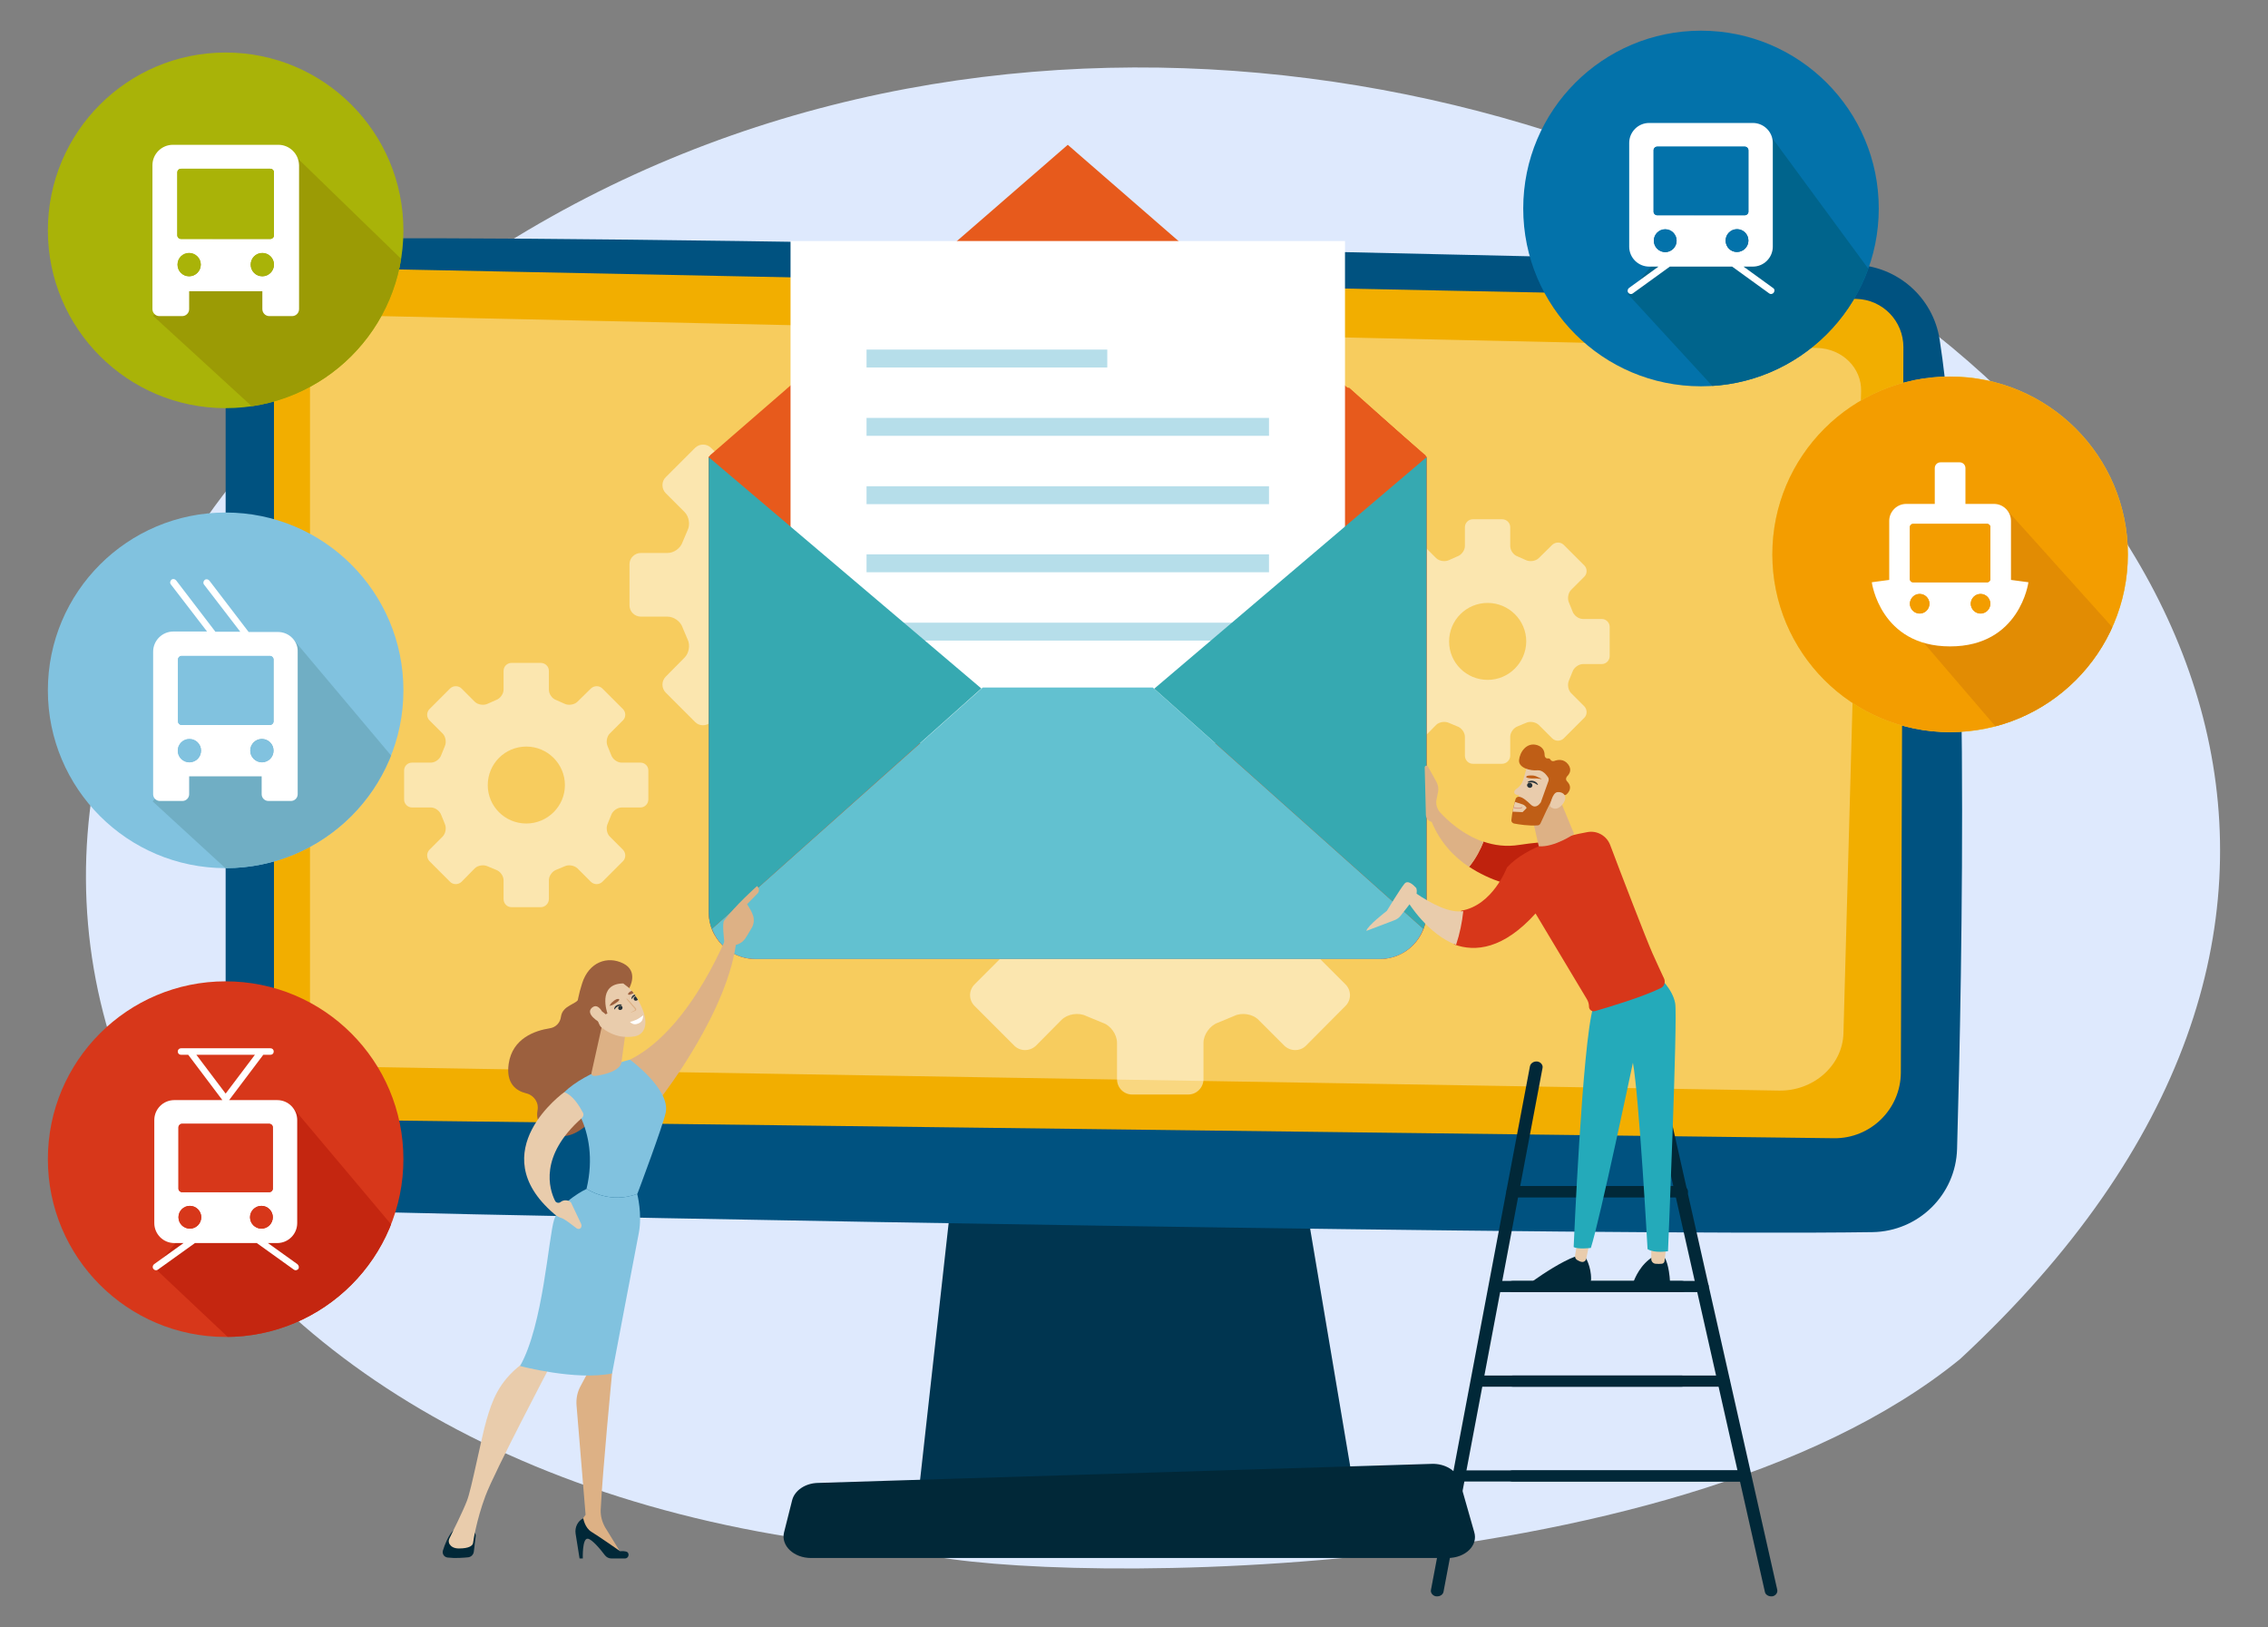 <?xml version="1.0" encoding="utf-8"?>
<!-- Generator: Adobe Illustrator 26.2.1, SVG Export Plug-In . SVG Version: 6.00 Build 0)  -->
<svg version="1.1" id="Слой_1" xmlns="http://www.w3.org/2000/svg" xmlns:xlink="http://www.w3.org/1999/xlink" x="0px" y="0px"
	 viewBox="0 0 976 700" style="enable-background:new 0 0 976 700;" xml:space="preserve">
<rect x="0" y="0" width="976" height="700" fill="#808080" stroke="none"/>
<style type="text/css">
	.st0{fill-rule:evenodd;clip-rule:evenodd;fill:#FFFFFF;}
	.st1{fill:#BF5E16;}
	.st2{fill:#FBD099;}
	.st3{fill:#4DBFD9;}
	.st4{fill:#A4D2E6;}
	.st5{fill:#E8721B;}
	.st6{fill:#744516;}
	.st7{fill:#E49306;}
	.st8{fill:#34495E;}
	.st9{fill:#C92A20;}
	.st10{fill:#1B2431;}
	.st11{fill:#653800;}
	.st12{fill:#1C90BF;}
	.st13{fill:#F5DF3C;}
	.st14{fill:#F8EF6C;}
	.st15{fill:#4F2517;}
	.st16{fill:#FFE9BA;}
	.st17{fill:#582A1A;}
	.st18{fill:#FED442;}
	.st19{fill:#FFFFFF;}
	.st20{fill:#9C603E;}
	.st21{fill:#BDC3C7;}
	.st22{fill:#CBD335;}
	.st23{fill:#FBC100;}
	.st24{fill:#EE8400;}
	.st25{fill:#D67003;}
	.st26{fill:#003550;}
	.st27{fill:#005280;}
	.st28{fill:#B6DEEA;}
	.st29{fill:#E0E0E0;}
	.st30{fill:#A9B308;}
	.st31{fill:#A0C2FF;}
	.st32{fill:#4385F5;}
	.st33{fill:#77A7FB;}
	.st34{fill:#F9B39A;}
	.st35{fill:#ECA402;}
	.st36{fill:#795547;}
	.st37{fill:#EA4D20;}
	.st38{fill:#F15723;}
	.st39{fill:#D3362D;}
	.st40{fill:#E75A1C;}
	.st41{fill:#62C1D0;}
	.st42{fill:#36A9B1;}
	.st43{fill:#0372AA;}
	.st44{clip-path:url(#SVGID_00000049202928700687662740000015407718125332322484_);fill:#00648C;}
	.st45{fill:#F0CA39;}
	.st46{clip-path:url(#SVGID_00000013908279506630418050000008698664572531681186_);fill:#E28C03;}
	.st47{fill:#F39D00;}
	.st48{clip-path:url(#SVGID_00000020397834372595053480000008636318283759783603_);fill:#9B9B05;}
	.st49{fill:#81C2DF;}
	.st50{clip-path:url(#SVGID_00000145023476906855891180000012813552105308330648_);fill:#70AEC4;}
	.st51{fill:#D7371A;}
	.st52{clip-path:url(#SVGID_00000103252079019875876560000008164519094096138654_);fill:#C42610;}
	.st53{fill:#BF220D;}
	.st54{fill:#0B313D;}
	.st55{fill:#264D61;}
	.st56{fill:#90C7D3;}
	.st57{fill:#DDEFF9;}
	.st58{fill:#CDE5E1;}
	.st59{fill:#004971;}
	.st60{fill:#24AABA;}
	.st61{fill:#66ADC6;}
	.st62{fill:#999999;}
	.st63{fill:#0E303F;}
	.st64{fill:#CCCCCC;}
	.st65{fill:#D1ECFB;}
	.st66{fill:#1D97A0;}
	.st67{fill:#C42914;}
	.st68{fill:#F2AE00;}
	.st69{fill:#37ADC7;}
	.st70{fill:#068389;}
	.st71{fill:#FD6120;}
	.st72{fill:#A6DAE9;}
	.st73{fill:#0B919F;}
	.st74{fill:#DEE9FD;}
	.st75{clip-path:url(#SVGID_00000041981957992720502340000002148259003613976482_);fill:#003550;}
	.st76{clip-path:url(#SVGID_00000041981957992720502340000002148259003613976482_);fill:#B6DEEA;}
	.st77{clip-path:url(#SVGID_00000041981957992720502340000002148259003613976482_);fill:#F39D00;}
	.st78{clip-path:url(#SVGID_00000041981957992720502340000002148259003613976482_);fill:#24AABA;}
	.st79{clip-path:url(#SVGID_00000041981957992720502340000002148259003613976482_);fill:#E7F3FE;}
	.st80{fill:#012838;}
	.st81{fill:#E9CCAC;}
	.st82{fill:#DDB185;}
	.st83{fill:#263238;}
	.st84{fill:none;stroke:#DB9A86;stroke-width:0.466;stroke-linecap:round;stroke-linejoin:round;stroke-miterlimit:10;}
	.st85{fill:#252425;}
	.st86{fill:#0090B4;}
	.st87{fill:none;stroke:#E0A26E;stroke-width:0.619;stroke-linecap:round;stroke-linejoin:round;stroke-miterlimit:10;}
	.st88{fill:#EBF3FA;}
	.st89{fill:#8CB7EA;}
	.st90{fill:#E88F62;}
	.st91{fill:#233862;}
	.st92{fill:#005B7F;}
	.st93{fill:#663F30;}
	.st94{fill:#1695A4;}
	.st95{fill:#15B0BF;}
	.st96{fill:#8A2730;}
	.st97{fill:none;stroke:#D8A887;stroke-width:0.5;stroke-linecap:round;stroke-linejoin:round;stroke-miterlimit:10;}
	.st98{fill:none;stroke:#D3A288;stroke-width:0.562;stroke-linecap:round;stroke-linejoin:round;stroke-miterlimit:10;}
	.st99{fill:none;stroke:#D3A288;stroke-width:0.508;stroke-linecap:round;stroke-linejoin:round;stroke-miterlimit:10;}
	.st100{fill:none;stroke:#D69887;stroke-width:0.5;stroke-linecap:round;stroke-linejoin:round;stroke-miterlimit:10;}
	.st101{opacity:0.4;fill:#81C2DF;}
	.st102{fill:#A3643A;}
	.st103{fill:#93532F;}
	.st104{fill:#011B23;}
	.st105{fill:#EA546B;}
	.st106{fill:#C6BEC5;}
	.st107{fill:#E8E8E8;}
	.st108{fill:#F7F7F7;}
	.st109{fill:#E1A26A;}
	.st110{fill:#E2A36A;}
	.st111{fill:#DBC067;}
	.st112{fill:#FDCB00;}
	.st113{fill:#333A4F;}
	.st114{fill:#F4E2D4;}
	.st115{fill:#995221;}
	.st116{fill:#2E3547;}
	.st117{fill:#F8E8DB;}
	.st118{fill:none;stroke:#E2976D;stroke-width:0.75;stroke-linecap:round;stroke-linejoin:round;stroke-miterlimit:10;}
	.st119{fill:none;stroke:#E0836E;stroke-width:0.5;stroke-linecap:round;stroke-linejoin:round;stroke-miterlimit:10;}
	.st120{fill:none;stroke:#DB9A86;stroke-width:0.75;stroke-linecap:round;stroke-linejoin:round;stroke-miterlimit:10;}
	.st121{fill:none;stroke:#DB9A86;stroke-width:0.784;stroke-linecap:round;stroke-linejoin:round;stroke-miterlimit:10;}
	.st122{opacity:0.37;fill:#FFFFFF;}
	.st123{opacity:0.5;fill:#FFFFFF;}
	.st124{clip-path:url(#SVGID_00000079463627174105945960000014557316818629204654_);fill:#00648C;}
	.st125{clip-path:url(#SVGID_00000163752738222986451860000012127264908884618668_);fill:#E28C03;}
	.st126{clip-path:url(#SVGID_00000122708792495008061020000002645685790566572198_);fill:#9B9B05;}
	.st127{clip-path:url(#SVGID_00000075847637613585281840000012292546789063530923_);fill:#70AEC4;}
	.st128{clip-path:url(#SVGID_00000127741850961632404750000016945136302625212350_);fill:#C42610;}
	.st129{fill:none;stroke:#DB9A86;stroke-width:0.413;stroke-linecap:round;stroke-linejoin:round;stroke-miterlimit:10;}
	.st130{fill:none;stroke:#003550;stroke-width:8.339;stroke-miterlimit:10;}
	
		.st131{clip-path:url(#SVGID_00000155130121850222605730000001966192341373050752_);fill-rule:evenodd;clip-rule:evenodd;fill:#FDD574;}
	
		.st132{clip-path:url(#SVGID_00000155130121850222605730000001966192341373050752_);fill-rule:evenodd;clip-rule:evenodd;fill:#A9B308;}
	.st133{fill-rule:evenodd;clip-rule:evenodd;fill:#E75A1C;}
	.st134{fill-rule:evenodd;clip-rule:evenodd;fill:#D7371A;}
	.st135{fill-rule:evenodd;clip-rule:evenodd;fill:#DDEFF9;}
	.st136{fill:none;stroke:#DB9A86;stroke-width:0.473;stroke-linecap:round;stroke-linejoin:round;stroke-miterlimit:10;}
	.st137{fill:none;stroke:#E0A26E;stroke-width:0.74;stroke-linecap:round;stroke-linejoin:round;stroke-miterlimit:10;}
	.st138{fill:#72ADC1;}
	.st139{fill:#21556D;}
	.st140{fill:none;stroke:#DD8C6F;stroke-width:0.475;stroke-linecap:round;stroke-linejoin:round;stroke-miterlimit:10;}
	.st141{fill:#61AEC9;}
	.st142{fill:none;stroke:#D8A887;stroke-width:0.75;stroke-linecap:round;stroke-linejoin:round;stroke-miterlimit:10;}
	.st143{fill:url(#SVGID_00000057116202046414978150000009834801506573181088_);}
	.st144{fill:url(#SVGID_00000069376127917856444790000003402597566178333372_);}
	.st145{fill:#EE9000;}
	.st146{fill:#005888;}
	.st147{clip-path:url(#SVGID_00000085948583170703124820000017922126239156731551_);fill:#FBC100;}
	.st148{clip-path:url(#SVGID_00000148636993121131002640000015724362652448326569_);fill:#A9B308;}
	.st149{clip-path:url(#SVGID_00000057848548820027280240000012553942634432235399_);fill:#A9B308;}
	.st150{fill:#FDE900;}
	.st151{clip-path:url(#SVGID_00000163038596975997381520000001779269486868605866_);fill:#EE8400;}
	.st152{fill:#FEC00F;}
	.st153{fill:#F99B1C;}
	.st154{fill:#4D4D4D;}
	.st155{fill:none;stroke:#E2976D;stroke-width:0.5;stroke-linecap:round;stroke-linejoin:round;stroke-miterlimit:10;}
	.st156{fill:#FCB63A;}
	.st157{fill:none;stroke:#36A9B1;stroke-width:18.324;stroke-linecap:round;stroke-linejoin:round;stroke-miterlimit:10;}
	.st158{fill:#2C5871;}
	.st159{fill:#BCD4F7;}
	.st160{fill:none;stroke:#FFFFFF;stroke-width:5.021;stroke-linecap:round;stroke-linejoin:round;stroke-miterlimit:10;}
	.st161{fill:none;stroke:#E75A1C;stroke-width:9.204;stroke-linecap:round;stroke-linejoin:round;stroke-miterlimit:10;}
	.st162{fill:none;stroke:#B6DEEA;stroke-width:6.694;stroke-linecap:round;stroke-linejoin:round;stroke-miterlimit:10;}
	.st163{fill:none;stroke:#E75A1C;stroke-width:10.18;stroke-linecap:round;stroke-linejoin:round;}
	
		.st164{fill:none;stroke:#E75A1C;stroke-width:10.18;stroke-linecap:round;stroke-linejoin:round;stroke-dasharray:21.825,21.825;}
	.st165{fill:url(#SVGID_00000005975200535472863960000009572512466598350242_);}
	.st166{fill:none;}
	.st167{opacity:0.4;fill:#B6DEEA;}
	.st168{fill:none;stroke:#E0A26E;stroke-width:0.47;stroke-linecap:round;stroke-linejoin:round;stroke-miterlimit:10;}
	.st169{fill:none;stroke:#003550;stroke-width:1.672;stroke-linecap:round;stroke-linejoin:round;stroke-miterlimit:10;}
	.st170{fill:#B9BD2F;}
	.st171{fill:#2C3E50;}
	.st172{fill:#95D8E9;}
	.st173{fill:#E2421E;}
	.st174{fill:#9EC8D8;}
	.st175{fill:#AAD8DC;}
	.st176{fill:url(#SVGID_00000064316121301876007620000013517477196634569910_);}
	.st177{fill:url(#SVGID_00000058562140770220654650000016073758012040834747_);}
	.st178{fill:none;stroke:#E0A26E;stroke-width:0.458;stroke-linecap:round;stroke-linejoin:round;stroke-miterlimit:10;}
	
		.st179{fill:none;stroke:#E75A1C;stroke-width:10.18;stroke-linecap:round;stroke-linejoin:round;stroke-miterlimit:10;stroke-dasharray:21.378;}
	.st180{fill:none;stroke:#D8A887;stroke-width:0.473;stroke-linecap:round;stroke-linejoin:round;stroke-miterlimit:10;}
	.st181{fill:#629FB9;}
	.st182{fill:#4A2C6A;}
	.st183{opacity:0.2;fill:#1695A4;}
	
		.st184{fill:none;stroke:#E75A1C;stroke-width:4.366;stroke-linecap:round;stroke-linejoin:round;stroke-miterlimit:10;stroke-dasharray:9.168;}
	.st185{fill:none;stroke:#D3A288;stroke-width:0.25;stroke-linecap:round;stroke-linejoin:round;stroke-miterlimit:10;}
	.st186{fill:none;stroke:#D69887;stroke-width:0.332;stroke-linecap:round;stroke-linejoin:round;stroke-miterlimit:10;}
	.st187{fill:none;stroke:#81C2DF;stroke-width:0.352;stroke-miterlimit:10;}
	.st188{fill:none;stroke:#FFFFFF;stroke-width:1.086;stroke-linecap:round;stroke-linejoin:round;stroke-miterlimit:10;}
	.st189{fill:none;stroke:#E75A1C;stroke-width:1.991;stroke-linecap:round;stroke-linejoin:round;stroke-miterlimit:10;}
	.st190{fill:none;stroke:#B6DEEA;stroke-width:1.448;stroke-linecap:round;stroke-linejoin:round;stroke-miterlimit:10;}
	.st191{fill:none;stroke:#E75A1C;stroke-width:2.202;stroke-linecap:round;stroke-linejoin:round;}
	.st192{fill:none;stroke:#E75A1C;stroke-width:2.202;stroke-linecap:round;stroke-linejoin:round;stroke-dasharray:4.866,4.866;}
	.st193{fill:url(#SVGID_00000097459008283165298190000007120996191671787945_);}
	.st194{fill:url(#SVGID_00000050659623498176225500000001720242559085729182_);}
</style>
<g>
	<path class="st74" d="M843.5,584.7c-125.6,102.4-410.7,96.2-451.1,82.6C64.8,644-60.2,378.7,118.9,185.8
		C490.5-207.1,1238.2,218.7,843.5,584.7z"/>
	<g>
		<g>
			<polygon class="st26" points="411.6,496 395.5,640.7 582.7,640.7 558.3,496 			"/>
			<path class="st27" d="M97.1,139.4v331.4c0,27.3,21.7,49.6,49,50.3c121.1,3.1,544.5,10.7,659.7,9c19.8-0.3,35.9-16.1,36.4-35.9
				c2.2-77,5.8-262.2-7.5-348.1c-2.8-18.1-18.1-31.6-36.4-32.2c-101.4-3.2-550.3-13.5-665.4-11C113,103.3,97.1,119.6,97.1,139.4z"/>
			<path class="st68" d="M117.9,137.8v314.9c0,15.9,12.8,28.9,28.7,29.1l642.6,7.9c15.8,0.2,28.7-12.5,28.8-28.2l1.1-312.1
				c0-11.3-8.9-20.5-20.2-20.8l-657.9-13.3C128.3,115.1,117.9,125.2,117.9,137.8z"/>
			<path class="st122" d="M133.4,156v277.6c0,13.9,12,25.3,26.9,25.5l605.2,10.1c14.9,0.3,27.4-10.8,27.8-24.6l7.6-276.2
				c0.3-10.1-8.1-18.4-18.9-18.7l-626.8-13.9C143.3,135.7,133.4,144.8,133.4,156z"/>
			<path class="st80" d="M623,670.3H349c-7.4,0-13-5.3-11.6-11l3.5-13.9c1.1-4.2,5.7-7.3,11.1-7.4l264.1-8.2
				c5.7-0.2,10.8,2.9,12,7.2l6.3,22.1C636.2,664.9,630.6,670.3,623,670.3z"/>
		</g>
		<path class="st123" d="M415.1,237.9h-11.5c-2.7,0-5.6-2.1-6.4-4.6l-2.1-5.2c-1.2-2.4-0.6-5.9,1.2-7.8l8.1-8.1c1.9-1.9,1.9-5,0-6.9
			l-12.6-12.6c-1.9-1.9-4.9-1.9-6.9,0l-8.2,8.1c-1.9,1.9-5.4,2.5-7.7,1.3l-5.2-2.2c-2.5-0.8-4.6-3.7-4.6-6.3V182
			c0-2.7-2.2-4.9-4.9-4.9h-17.8c-2.7,0-4.8,2.2-4.8,4.9v11.6c0,2.6-2.1,5.5-4.7,6.3l-5.1,2.2c-2.4,1.2-5.9,0.6-7.8-1.3l-8.1-8.1
			c-1.9-1.9-5-1.9-6.9,0l-12.6,12.6c-1.9,1.8-1.9,5,0,6.9l8.1,8.1c1.9,1.9,2.5,5.4,1.3,7.8l-2.2,5.2c-0.9,2.6-3.7,4.6-6.4,4.6h-11.5
			c-2.7,0-4.9,2.2-4.9,4.8v17.8c0,2.6,2.2,4.8,4.9,4.8h11.5c2.7,0,5.6,2.1,6.4,4.6l2.2,5.2c1.2,2.4,0.6,5.9-1.3,7.8l-8.1,8.2
			c-1.9,1.9-1.9,5,0,6.9l12.6,12.6c1.8,1.9,5,1.9,6.9,0l8.1-8.2c1.9-1.9,5.4-2.5,7.8-1.3l5.1,2.2c2.6,0.8,4.7,3.7,4.7,6.4v11.5
			c0,2.7,2.2,4.9,4.8,4.9h17.8c2.7,0,4.9-2.2,4.9-4.9v-11.5c0-2.7,2.1-5.6,4.6-6.4l5.2-2.2c2.4-1.2,5.9-0.6,7.7,1.3l8.2,8.2
			c2,1.9,5,1.9,6.9,0l12.6-12.6c1.9-1.9,1.9-5,0-6.9l-8.1-8.2c-1.9-1.9-2.4-5.4-1.2-7.8l2.1-5.2c0.9-2.6,3.8-4.6,6.4-4.6h11.5
			c2.7,0,4.9-2.2,4.9-4.8v-17.8C419.9,240.1,417.7,237.9,415.1,237.9z M345.4,275.2c-13,0-23.5-10.5-23.5-23.5
			c0-13,10.5-23.5,23.5-23.5c13,0,23.5,10.5,23.5,23.5C368.9,264.6,358.3,275.2,345.4,275.2z"/>
		<path class="st123" d="M275.6,328.1h-8.1c-1.9,0-3.9-1.5-4.5-3.3l-1.5-3.7c-0.8-1.7-0.4-4.2,0.9-5.5l5.7-5.7
			c1.3-1.3,1.3-3.5,0-4.8l-8.9-8.9c-1.3-1.3-3.5-1.3-4.9,0l-5.8,5.7c-1.3,1.3-3.8,1.7-5.5,0.9l-3.6-1.6c-1.8-0.6-3.2-2.6-3.2-4.5
			v-8.1c0-1.9-1.6-3.4-3.5-3.4h-12.6c-1.9,0-3.4,1.6-3.4,3.4v8.1c0,1.9-1.5,3.9-3.3,4.5l-3.6,1.6c-1.7,0.8-4.2,0.4-5.5-0.9l-5.7-5.7
			c-1.3-1.3-3.6-1.3-4.9,0l-8.9,8.9c-1.3,1.3-1.3,3.5,0,4.8l5.7,5.7c1.3,1.3,1.7,3.8,0.9,5.5l-1.5,3.7c-0.6,1.8-2.6,3.3-4.5,3.3
			h-8.1c-1.9,0-3.4,1.5-3.4,3.4V344c0,1.9,1.6,3.4,3.4,3.4h8.1c1.9,0,3.9,1.5,4.5,3.3l1.5,3.7c0.8,1.7,0.4,4.1-0.9,5.5l-5.7,5.7
			c-1.3,1.3-1.3,3.5,0,4.9l8.9,8.9c1.3,1.3,3.5,1.3,4.9,0l5.7-5.8c1.3-1.3,3.8-1.7,5.5-0.9l3.6,1.5c1.8,0.6,3.3,2.6,3.3,4.5v8.1
			c0,1.9,1.5,3.5,3.4,3.5h12.6c1.9,0,3.5-1.6,3.5-3.5v-8.1c0-1.9,1.5-3.9,3.2-4.5l3.6-1.5c1.7-0.8,4.1-0.4,5.5,0.9l5.8,5.8
			c1.4,1.3,3.5,1.3,4.9,0l8.9-8.9c1.3-1.3,1.3-3.5,0-4.9l-5.7-5.7c-1.3-1.3-1.7-3.8-0.9-5.5l1.5-3.7c0.6-1.8,2.7-3.3,4.5-3.3h8.1
			c1.9,0,3.4-1.6,3.4-3.4v-12.6C279,329.6,277.5,328.1,275.6,328.1z M226.5,354.3c-9.2,0-16.6-7.4-16.6-16.5
			c0-9.2,7.4-16.6,16.6-16.6c9.1,0,16.6,7.4,16.6,16.6C243.1,346.9,235.6,354.3,226.5,354.3z"/>
		<path class="st123" d="M689.3,266.3h-8.1c-1.9,0-3.9-1.5-4.5-3.3l-1.5-3.7c-0.8-1.7-0.4-4.2,0.9-5.5l5.7-5.7
			c1.3-1.3,1.3-3.5,0-4.8l-8.9-8.9c-1.3-1.3-3.5-1.3-4.9,0l-5.8,5.7c-1.3,1.3-3.8,1.7-5.5,0.9l-3.6-1.6c-1.8-0.6-3.2-2.6-3.2-4.5
			v-8.1c0-1.9-1.6-3.4-3.5-3.4h-12.6c-1.9,0-3.4,1.6-3.4,3.4v8.1c0,1.9-1.5,3.9-3.3,4.5l-3.6,1.6c-1.7,0.8-4.2,0.4-5.5-0.9l-5.7-5.7
			c-1.3-1.3-3.6-1.3-4.9,0l-8.9,8.9c-1.3,1.3-1.3,3.5,0,4.8l5.7,5.7c1.3,1.3,1.7,3.8,0.9,5.5l-1.5,3.7c-0.6,1.8-2.6,3.3-4.5,3.3
			h-8.1c-1.9,0-3.4,1.5-3.4,3.4v12.6c0,1.9,1.6,3.4,3.4,3.4h8.1c1.9,0,3.9,1.5,4.5,3.3l1.5,3.7c0.8,1.7,0.4,4.1-0.9,5.5l-5.7,5.7
			c-1.3,1.3-1.3,3.5,0,4.9l8.9,8.9c1.3,1.3,3.5,1.3,4.9,0l5.7-5.8c1.3-1.3,3.8-1.7,5.5-0.9l3.6,1.5c1.8,0.6,3.3,2.6,3.3,4.5v8.1
			c0,1.9,1.5,3.5,3.4,3.5h12.6c1.9,0,3.5-1.6,3.5-3.5V317c0-1.9,1.5-3.9,3.2-4.5l3.6-1.5c1.7-0.8,4.1-0.4,5.5,0.9l5.8,5.8
			c1.4,1.3,3.5,1.3,4.9,0l8.9-8.9c1.3-1.3,1.3-3.5,0-4.9l-5.7-5.7c-1.3-1.3-1.7-3.8-0.9-5.5l1.5-3.7c0.6-1.8,2.7-3.3,4.5-3.3h8.1
			c1.9,0,3.4-1.6,3.4-3.4v-12.6C692.7,267.8,691.1,266.3,689.3,266.3z M640.2,292.5c-9.2,0-16.6-7.4-16.6-16.5
			c0-9.2,7.4-16.6,16.6-16.6c9.1,0,16.6,7.4,16.6,16.6C656.7,285.1,649.3,292.5,640.2,292.5z"/>
		<path class="st123" d="M593.5,351.5h-15.6c-3.6,0-7.6-2.8-8.7-6.3l-2.9-7.1c-1.6-3.3-0.8-8,1.7-10.5l11-11c2.6-2.6,2.6-6.8,0-9.3
			l-17-17.1c-2.5-2.6-6.7-2.6-9.3,0l-11.1,11c-2.5,2.5-7.3,3.3-10.5,1.7l-7-3c-3.4-1.1-6.2-5-6.2-8.6v-15.6c0-3.6-3-6.6-6.6-6.6
			h-24.1c-3.6,0-6.5,3-6.5,6.6v15.6c0,3.6-2.9,7.4-6.3,8.6l-7,3c-3.3,1.6-8,0.8-10.6-1.7l-11-11c-2.6-2.6-6.8-2.6-9.3,0l-17.1,17.1
			c-2.6,2.5-2.6,6.7,0,9.3l11,11c2.6,2.5,3.3,7.3,1.7,10.5l-2.9,7.1c-1.2,3.5-5.1,6.3-8.7,6.3h-15.6c-3.6,0-6.6,2.9-6.6,6.5v24.1
			c0,3.6,3,6.5,6.6,6.5h15.6c3.7,0,7.5,2.8,8.7,6.3l2.9,7.1c1.6,3.2,0.8,7.9-1.7,10.5l-11,11c-2.6,2.6-2.6,6.7,0,9.3l17.1,17.1
			c2.5,2.5,6.7,2.5,9.3,0l11-11.1c2.6-2.6,7.3-3.3,10.6-1.7l7,2.9c3.5,1.1,6.3,5,6.3,8.7v15.6c0,3.7,2.9,6.6,6.5,6.6h24.1
			c3.7,0,6.6-3,6.6-6.6v-15.6c0-3.6,2.8-7.5,6.2-8.7l7-2.9c3.2-1.6,8-0.9,10.5,1.7l11.1,11.1c2.6,2.5,6.8,2.5,9.3,0l17-17.1
			c2.6-2.6,2.6-6.7,0-9.3l-11-11c-2.5-2.6-3.3-7.3-1.7-10.5l2.9-7.1c1.2-3.5,5.1-6.3,8.7-6.3h15.6c3.6,0,6.6-3,6.6-6.5V358
			C600.1,354.4,597.1,351.5,593.5,351.5z M499.2,401.9c-17.6,0-31.8-14.3-31.8-31.8c0-17.6,14.2-31.8,31.8-31.8
			c17.5,0,31.8,14.2,31.8,31.8C531,387.6,516.7,401.9,499.2,401.9z"/>
		<g>
			<g>
				<g>
					<polygon class="st40" points="459.5,62.3 536.6,129.3 613.8,196.2 459.5,196.2 305.2,196.2 382.3,129.3 					"/>
					<path class="st40" d="M580.6,166.9l33.3,29.7v195.9c0,11.1-9,20.1-20.1,20.1H325.1c-11.1,0-20.1-9-20.1-20.1V196.6l33.3-27"/>
					<path class="st40" d="M580.6,166.9l33.3,29.7v195.9c0,11.1-9,20.1-20.1,20.1H325.1c-11.1,0-20.1-9-20.1-20.1V196.6l33.3-27"/>
					<polyline class="st19" points="340.2,319.7 340.2,103.7 578.8,103.7 578.8,319.7 					"/>
					<g>
						<rect x="372.9" y="150.4" class="st28" width="103.6" height="7.7"/>
						<rect x="372.9" y="179.8" class="st28" width="173.2" height="7.7"/>
						<rect x="372.9" y="209.2" class="st28" width="173.2" height="7.7"/>
						<rect x="372.9" y="238.5" class="st28" width="173.2" height="7.7"/>
						<rect x="372.9" y="267.9" class="st28" width="173.2" height="7.7"/>
					</g>
					<path class="st41" d="M422.9,295.8L306.4,399.6c2.8,7.6,10.1,13,18.7,13h268.7c8.6,0,15.9-5.4,18.7-13L496.1,295.8H422.9z"/>
					<g>
						<path class="st42" d="M496.7,296.3l115.9,103.4c-0.4,1-0.9,2-1.4,2.9l0,0c1.7-3,2.7-6.4,2.7-10V196.7L496.7,296.3z"/>
						<path class="st42" d="M306.4,399.6l115.9-103.4L305,196.7v195.9c0,3.7,1,7.1,2.7,10l0,0C307.2,401.6,306.8,400.6,306.4,399.6z
							"/>
					</g>
				</g>
			</g>
		</g>
		<g>
			<g>
				<path class="st80" d="M618.5,686.8c1.3,0,2.5-0.8,2.7-2l42.6-225.3c0.3-1.3-0.8-2.6-2.2-2.8c-1.5-0.2-2.9,0.7-3.2,2L615.8,684
					c-0.3,1.3,0.8,2.6,2.2,2.8C618.2,686.8,618.4,686.8,618.5,686.8z"/>
				<path class="st80" d="M762.2,686.8c0.2,0,0.4,0,0.5,0c1.5-0.3,2.4-1.6,2.1-2.9l-50.2-222.4c-0.3-1.3-1.7-2.2-3.2-1.9
					c-1.5,0.3-2.4,1.6-2.1,2.9l50.2,222.4C759.7,686,760.9,686.8,762.2,686.8z"/>
				<path class="st80" d="M651,515.1h72.7c1.5,0,2.7-1.1,2.7-2.4c0-1.4-1.2-2.4-2.7-2.4H651c-1.5,0-2.7,1.1-2.7,2.4
					C648.3,514,649.5,515.1,651,515.1z"/>
				<path class="st80" d="M652.3,515.1h70.1c1.5,0,2.6-1.1,2.6-2.4c0-1.4-1.2-2.4-2.6-2.4h-70.1c-1.5,0-2.6,1.1-2.6,2.4
					C649.7,514,650.9,515.1,652.3,515.1z"/>
				<path class="st80" d="M651,555.9h72.7c1.5,0,2.7-1.1,2.7-2.4c0-1.4-1.2-2.4-2.7-2.4H651c-1.5,0-2.7,1.1-2.7,2.4
					C648.3,554.8,649.5,555.9,651,555.9z"/>
				<path class="st80" d="M644.4,555.9h88.2c1.5,0,2.7-1.1,2.7-2.4c0-1.4-1.2-2.4-2.7-2.4h-88.2c-1.5,0-2.7,1.1-2.7,2.4
					C641.7,554.8,642.9,555.9,644.4,555.9z"/>
				<path class="st80" d="M651,596.6h72.7c1.5,0,2.7-1.1,2.7-2.4c0-1.4-1.2-2.4-2.7-2.4H651c-1.5,0-2.7,1.1-2.7,2.4
					C648.3,595.5,649.5,596.6,651,596.6z"/>
				<path class="st80" d="M636,596.6h105.6c1.5,0,2.7-1.1,2.7-2.4c0-1.4-1.2-2.4-2.7-2.4H636c-1.5,0-2.7,1.1-2.7,2.4
					C633.3,595.5,634.5,596.6,636,596.6z"/>
				<path class="st80" d="M651,637.4h99c1.5,0,2.7-1.1,2.7-2.4c0-1.4-1.2-2.4-2.7-2.4h-99c-1.5,0-2.7,1.1-2.7,2.4
					C648.3,636.3,649.5,637.4,651,637.4z"/>
				<path class="st80" d="M629.2,637.4h120.9c1.5,0,2.7-1.1,2.7-2.4c0-1.4-1.2-2.4-2.7-2.4H629.2c-1.5,0-2.7,1.1-2.7,2.4
					C626.4,636.3,627.7,637.4,629.2,637.4z"/>
			</g>
			<g>
				<path class="st80" d="M716.5,541.3c0,0,1.8,2.8,2.2,10.6c0,0.7-0.5,1.4-1.3,1.4h-13.9c-0.6,0-1-0.5-0.8-1.1
					c0.8-2.4,3.3-8.3,8.8-11.6L716.5,541.3z"/>
				<path class="st81" d="M717.1,536l-0.8,6.6c-0.1,0.6-0.5,1-1.1,1.1c-0.8,0.1-1.9,0.1-2.9,0c-1-0.2-1.7-1-1.7-2v-6.4L717.1,536z"
					/>
				<path class="st80" d="M682.1,540.6c0,0,2.7,4.1,2.6,9.8c0,1.3-1.1,2.4-2.5,2.4h-21.6c-1,0-1.4-1.3-0.6-1.9
					c4.1-2.9,12.1-8.2,17.9-10.3H682.1z"/>
				<path class="st81" d="M684.3,533.5l-1.7,8.1c-0.2,0.9-1.1,1.5-2,1.3c-0.6-0.1-1.2-0.4-1.9-0.8c-0.7-0.4-1-1.2-0.9-2l1.7-9.9
					L684.3,533.5z"/>
				<path class="st60" d="M714,420.4c0,0,5.8,5.1,6.9,11.3c1.1,6.2-3.1,106.6-3.1,106.6s-5.8,1-8.8-0.9c0,0-3.6-65.2-6.3-80.2
					c0,0-14.2,67.5-18.1,79.7c0,0-5.6,0.7-7.4-0.4c0,0,3.7-87.5,8.4-103.1L714,420.4z"/>
				<path class="st53" d="M653.8,363.5c24.3-3.7,31.1,1,31.1,1l-10.5,19.4c0,0-24.1,1.1-42.2-11c3-3.7,5-7.7,6.2-10.8
					C643,363.7,648.2,364.4,653.8,363.5z"/>
				<path class="st82" d="M613.1,330.2c0-0.8,1-1.1,1.4-0.4l3.6,6.5c0.7,1.2,1,2.7,0.8,4.1l-0.8,4c-0.2,1.9,0.4,3.8,1.7,5.2
					c3.1,3.4,9.7,9.5,18.6,12.6c-1.2,3.1-3.2,7.1-6.2,10.8c-6.6-4.4-12.5-10.7-16.1-19.4c-1.4-0.3-2.5-1.6-2.5-3.1L613.1,330.2z"/>
				<path class="st51" d="M648.5,373.2c8.6-9.3,25.1-13.5,34.6-15.2c4.2-0.8,8.3,1.6,9.8,5.5c4.3,11.5,15.9,41.5,18.2,46.6
					c1.9,4.2,3.8,8.4,5,10.9c0.7,1.5,0.1,3.4-1.4,4.1c-8,3.9-22.4,8.2-28.3,9.9c-1.3,0.4-2.6-0.6-2.6-1.9c0-1.1-0.3-2.2-0.9-3.2
					l-22.1-36.9c-13.8,15.3-25.9,16.7-35.1,13.3c1.6-4.8,2.6-9.7,3.1-14.5C642.4,389.6,648.5,373.2,648.5,373.2z"/>
				<path class="st82" d="M670,340.9l7.4,17.9c0,0-8.4,5.8-15.2,5.3l-3.7-16.1L670,340.9z"/>
				<g>
					<path class="st81" d="M657.5,328.7c-0.2,0.2-5.3,18.8-5.3,18.8l10.7,2.7l7.5-16.9C670.4,333.3,660.4,324.7,657.5,328.7z"/>
					<path class="st1" d="M666.4,335.9l-3.3,9.2c0,0.1-0.1,0.2-0.2,0.3c-0.4,0.6-2.1,2.7-4.1,0.8c-1.8-1.7-3.5-3.2-5-3.4
						c-0.7-0.1-1.4,0.3-1.6,1c-0.5,1.7-1.5,5.5-1.8,9c-0.1,0.7,0.4,1.3,1.1,1.5c2.1,0.4,6.5,1.1,10.2,0.8c0.5,0,0.9-0.3,1.2-0.8
						c1-2.2,4.1-9,5.3-10.7c1.1-1.6,3.8-1.6,4.9-1.5c0.4,0,0.7-0.1,1-0.3c1-0.9,2.8-3.1,0.2-5.7c-0.5-0.5-0.5-1.4,0-2
						c1.1-1.1,2.3-2.9,0.5-5.3c-1.9-2.4-4.4-2-6-1.4c-0.6,0.2-1.3,0-1.6-0.6c-0.2-0.3-0.5-0.6-1.1-0.5c-0.8,0.1-1.4-0.6-1.4-1.4
						c0-1.5-0.5-3.4-3.1-4.3c-4.7-1.5-7.6,3.1-7.9,6.4c-0.3,3.4,4.9,4.7,7.9,4.4c2.3-0.2,4,2.1,4.7,3.2
						C666.5,335.1,666.5,335.5,666.4,335.9z"/>
					<path class="st81" d="M667,346.9c0,0,0.8-5.8,3.2-6.1c2.4-0.3,4.8,1.7,2.4,5C669.6,349.8,667,346.9,667,346.9z"/>
				</g>
				<path class="st81" d="M606,388.2l2.7-4.3c8,5.5,15.5,9,21,8.1c-0.5,4.8-1.5,9.7-3.1,14.5C614.4,402,606,388.2,606,388.2z"/>
				<path class="st81" d="M609.5,382.1c0,0-0.1-0.1-0.3-0.3c-0.8-0.9-3.3-3.4-4.8-1.6c-1.9,2.3-7.6,11.7-7.6,11.7s-8.5,6.5-8.8,8.6
					l12.1-4.6c1.1-0.4,2-1.1,2.7-2l6.1-7.8C609.7,384.9,609.9,383.4,609.5,382.1z"/>
			</g>
		</g>
		<g>
			<circle class="st43" cx="732" cy="89.7" r="76.5"/>
			<g>
				<defs>
					<circle id="SVGID_00000156559284778505883910000015318411728737682367_" cx="732" cy="89.7" r="76.5"/>
				</defs>
				<clipPath id="SVGID_00000159441378957020931640000017448633135028141190_">
					<use xlink:href="#SVGID_00000156559284778505883910000015318411728737682367_"  style="overflow:visible;"/>
				</clipPath>
				<polygon style="clip-path:url(#SVGID_00000159441378957020931640000017448633135028141190_);fill:#00648C;" points="
					700.5,126.5 769.3,201.3 826.7,146.5 760.1,55.9 				"/>
			</g>
			<path class="st19" d="M763,123.9l-12.7-9.2h4c4.8,0,8.6-3.9,8.6-8.6V61.5c0-4.8-3.9-8.6-8.6-8.6h-44.6c-4.8,0-8.6,3.9-8.6,8.6
				v44.6c0,4.8,3.9,8.6,8.6,8.6h4l-12.7,9.2c-0.6,0.5-0.8,1.4-0.3,2c0.3,0.4,0.7,0.6,1.2,0.6c0.3,0,0.6-0.1,0.8-0.3l15.9-11.5h26.8
				l15.9,11.5c0.3,0.2,0.5,0.3,0.8,0.3c0.4,0,0.9-0.2,1.2-0.6C763.8,125.2,763.7,124.3,763,123.9z M711.6,64.6
				c0-0.8,0.7-1.5,1.5-1.5h37.8c0.8,0,1.5,0.7,1.5,1.5v26.5c0,0.8-0.7,1.5-1.5,1.5h-37.8c-0.8,0-1.5-0.7-1.5-1.5V64.6z M716.6,108.5
				c-2.7,0-4.9-2.2-4.9-4.9c0-2.7,2.2-4.9,4.9-4.9s4.9,2.2,4.9,4.9C721.5,106.3,719.3,108.5,716.6,108.5z M742.6,103.5
				c0-2.7,2.2-4.9,4.9-4.9c2.7,0,4.9,2.2,4.9,4.9c0,2.7-2.2,4.9-4.9,4.9C744.8,108.5,742.6,106.3,742.6,103.5z"/>
			<path class="st43" d="M752.4,103.5c0,2.7-2.2,4.9-4.9,4.9c-2.7,0-4.9-2.2-4.9-4.9c0-2.7,2.2-4.9,4.9-4.9
				C750.2,98.6,752.4,100.8,752.4,103.5z"/>
			<circle class="st43" cx="716.6" cy="103.5" r="4.9"/>
			<path class="st43" d="M752.4,64.6v26.5c0,0.8-0.7,1.5-1.5,1.5h-37.8c-0.8,0-1.5-0.7-1.5-1.5V64.6c0-0.8,0.7-1.5,1.5-1.5h37.8
				C751.7,63.1,752.4,63.8,752.4,64.6z"/>
		</g>
		<g>
			<circle class="st45" cx="839.2" cy="238.5" r="76.5"/>
			<g>
				<defs>
					<circle id="SVGID_00000021805765246253881990000017107735162370193585_" cx="839.2" cy="238.5" r="76.5"/>
				</defs>
				<use xlink:href="#SVGID_00000021805765246253881990000017107735162370193585_"  style="overflow:visible;fill:#F39D00;"/>
				<clipPath id="SVGID_00000068667274693383835600000016187235888750680752_">
					<use xlink:href="#SVGID_00000021805765246253881990000017107735162370193585_"  style="overflow:visible;"/>
				</clipPath>
				<polygon style="clip-path:url(#SVGID_00000068667274693383835600000016187235888750680752_);fill:#E28C03;" points="808.5,254 
					889.1,347.9 949.6,315 863.1,218.8 				"/>
			</g>
			<path class="st19" d="M865.4,249.5v-25.4c0-4-3.3-7.3-7.3-7.3h-12.3v-15.4c0-1.4-1.1-2.5-2.5-2.5h-8.2c-1.4,0-2.5,1.1-2.5,2.5
				v15.4h-12.3c-4,0-7.3,3.3-7.3,7.3v25.4l-7.5,1c0,0,3.6,27.6,33.7,27.6c30.1,0,33.7-27.6,33.7-27.6L865.4,249.5z M826.1,263.9
				c-2.3,0-4.2-1.9-4.2-4.2c0-2.3,1.9-4.2,4.2-4.2c2.3,0,4.2,1.9,4.2,4.2C830.3,262.1,828.4,263.9,826.1,263.9z M852.3,263.9
				c-2.3,0-4.2-1.9-4.2-4.2c0-2.3,1.9-4.2,4.2-4.2s4.2,1.9,4.2,4.2C856.5,262.1,854.6,263.9,852.3,263.9z M856.5,249.2
				c0,0.7-0.6,1.3-1.3,1.3h-32c-0.7,0-1.3-0.6-1.3-1.3v-22.5c0-0.7,0.6-1.3,1.3-1.3h32c0.7,0,1.3,0.6,1.3,1.3V249.2z"/>
			<path class="st47" d="M856.5,259.8c0,2.3-1.9,4.2-4.2,4.2s-4.2-1.9-4.2-4.2c0-2.3,1.9-4.2,4.2-4.2S856.5,257.4,856.5,259.8z"/>
			<path class="st47" d="M830.3,259.8c0,2.3-1.9,4.2-4.2,4.2c-2.3,0-4.2-1.9-4.2-4.2c0-2.3,1.9-4.2,4.2-4.2
				C828.4,255.6,830.3,257.4,830.3,259.8z"/>
			<path class="st47" d="M856.5,226.7v22.5c0,0.7-0.6,1.3-1.3,1.3h-32c-0.7,0-1.3-0.6-1.3-1.3v-22.5c0-0.7,0.6-1.3,1.3-1.3h32
				C855.9,225.4,856.5,226,856.5,226.7z"/>
		</g>
		<g>
			<path class="st20" d="M255.8,423.7c0,0-5.6,2.7-6.7,5.9c-0.8,2.5-7,2.8-7.7,7.8c-0.3,2.6-2.2,4.6-4.8,5
				c-6.4,1-16.1,4.3-17.7,15.3c-1.2,8.4,3.1,11.6,7.6,12.7c3.3,0.8,5.5,4,4.8,7.4c-0.6,3.2,0.3,6.9,5.9,9.8
				c12.4,6.6,24.9-15.5,24.9-15.5l2.5-38.6L255.8,423.7z"/>
			<path class="st82" d="M314.4,398.7c0,0-16,43.6-43.3,57.2c0,0,9.1,14.8,13.8,15.7c0,0,29.1-37.3,32.1-67.8L314.4,398.7z"/>
			<path class="st80" d="M204.7,661l-0.8,6.6c-0.2,1.3-1.1,2.2-2.4,2.4c-2.1,0.2-5.5,0.5-8.9,0.1c-1.5-0.2-2.4-1.6-2-3
				c0.8-2.6,2.3-6.4,4.4-8.6h7.3C203.8,658.5,204.9,659.7,204.7,661z"/>
			<path class="st82" d="M262.2,583.5l1.2,7.3c0,0-4.1,42-4.9,58.8c-0.1,2.6,0.6,5.2,1.9,7.5l7.2,11.7L249.4,658l-0.4-2.2l3-4.1
				l-3.9-47.1c-0.2-2.8,0.3-5.5,1.6-8l3.8-7.1L262.2,583.5z"/>
			<path class="st80" d="M268.9,670.5h-5.8c-1.1,0-2.1-0.5-2.8-1.4c-1.8-2.4-5.6-7-7.4-7.1c-2.4-0.2-2.1,8.5-2.1,8.5h-1.4l-1.7-10.7
				c-0.4-2.7,0.9-5.4,3.3-6.6l0,0c0,0,0.6,4.1,3.6,5.9c3,1.8,12.3,8.3,12.3,8.3s1.1-0.2,2.4,0.1
				C271.1,667.8,270.8,670.5,268.9,670.5z"/>
			<path class="st81" d="M237.1,587c0,0-24.3,46.1-28.2,56.6c-3.9,10.5-5.2,19.3-5.3,20.1c-0.1,1.3-1.7,2.5-6.1,2.5
				c-2.3,0-3.4-0.9-4-1.8c-0.5-0.8-0.5-1.7-0.1-2.5c1.4-2.8,5.9-11.9,7.5-16.1c2-4.9,6.2-27.2,8.5-35c2.3-7.8,5-16.2,15.1-23.9
				C224.6,587,231.5,580.2,237.1,587z"/>
			<path class="st49" d="M252.4,511.5c6.3-26.6-9.6-41.6-9.6-41.6c10-9.6,28.3-14,28.3-14s17.4,12.7,15.4,22.7
				c-1.2,5.8-12.2,35-12.2,35S264,518.4,252.4,511.5z"/>
			<path class="st49" d="M238.5,524.6c2.6-7.7,13.9-13.1,13.9-13.1c11.6,6.9,21.8,2.1,21.8,2.1s2.3,8.7,0.7,16.9
				c-1.6,8.1-11.5,60.4-11.5,60.4c-15.6,3.2-39.6-3.2-39.6-3.2C233.8,570,236,532.3,238.5,524.6z"/>
			<path class="st82" d="M259.7,438.4l-5.1,22.9c-0.5,2,1.4,1.7,3.4,1.3c3.3-0.6,7.6-1.9,9.1-4.5c0.1-0.3,0.2-0.6,0.3-0.9l2.2-15.9
				c0.2-1.3-0.5-2.5-1.7-3l-4.2-1.9C262,435.7,260.1,436.6,259.7,438.4z"/>
			<path class="st81" d="M242.8,469.9c0,0-35.6,25.4-4.5,52.2c0,0,1.2,1.3,3.5,2c1.2,0.4,4.6,3,6.4,4.4c0.6,0.4,1.4,0.3,1.8-0.3l0,0
				c0.3-0.5,0.3-1.1,0.1-1.6l-4.4-9.3c-1.2-1.1-3.1-1.2-4.4-0.2l0,0c-0.8,0.7-2.1,0.4-2.5-0.6c-2.4-4.9-6.9-19.2,11.6-35.5
				c0.7-0.6,0.9-1.6,0.4-2.4C249.5,476.1,246.5,471.1,242.8,469.9z"/>
			<g>
				<path class="st81" d="M265.7,421.3c0,0,6,2.5,10.1,11.3c4.1,8.7,1,12.7-2.8,13.3c-3.8,0.6-9.6,0.5-15.7-5.2
					C251.2,435.1,257.9,418.3,265.7,421.3z"/>
				<path class="st20" d="M261.4,436c0,0-4.6-12.8,6.8-12.9l2.6,2c0,0,4.2-7.2-2.6-10.6c-6.8-3.4-14.8-0.6-17.7,8.6
					c-2.9,9.2-3.4,15.3,1.4,19.7c4.8,4.4,6.8-0.6,6.8-0.6s-2.6-4.1-1.6-6.3c1.1-2.2,3.5,0.5,3.5,0.5L261.4,436z"/>
				<path class="st81" d="M260.2,437.5c0,0-2.3-6.6-5.4-4c-3.1,2.6,2.5,6.1,4.7,7.2L260.2,437.5z"/>
			</g>
			<g>
				<path class="st82" d="M315.9,406.6c0.2,0.8-2.6,2-4.2-1.2c-0.1-1.5-1-8-0.1-9.3c4.8-6.6,14.2-14.9,14.2-14.9
					c1.6,1.6,0.3,3.1,0.3,3.1l-4.6,4.7c1,1.7,2.1,3.2,2.7,5.3c0.4,1.6,0.2,3.3-0.6,4.7c-0.8,1.4-1.9,3.3-2.9,4.8
					C318.7,406.6,315.9,406.6,315.9,406.6z"/>
			</g>
		</g>
		<g>
			<circle class="st30" cx="97.1" cy="99.1" r="76.5"/>
			<g>
				<defs>
					<circle id="SVGID_00000113333215132321076690000016691738076538052794_" cx="97.1" cy="99.1" r="76.5"/>
				</defs>
				<clipPath id="SVGID_00000067917404775998219110000018035358395172173978_">
					<use xlink:href="#SVGID_00000113333215132321076690000016691738076538052794_"  style="overflow:visible;"/>
				</clipPath>
				<polygon style="clip-path:url(#SVGID_00000067917404775998219110000018035358395172173978_);fill:#9B9B05;" points="65.9,135.9 
					134.9,199.1 205,142.8 122.5,62.7 				"/>
			</g>
			<path class="st19" d="M119.8,62.3H74.4c-4.8,0-8.8,3.9-8.8,8.8v61.9c0,1.6,1.3,3,3,3h9.8c1.6,0,3-1.3,3-3v-7.7h31.5v7.7
				c0,1.6,1.3,3,3,3h9.8c1.6,0,3-1.3,3-3V71.1C128.6,66.2,124.6,62.3,119.8,62.3z M81.4,118.9c-2.8,0-5-2.2-5-5c0-2.8,2.2-5,5-5
				c2.8,0,5,2.2,5,5C86.4,116.6,84.1,118.9,81.4,118.9z M112.9,118.9c-2.8,0-5-2.2-5-5c0-2.8,2.2-5,5-5s5,2.2,5,5
				C117.9,116.6,115.6,118.9,112.9,118.9z M116.3,102.8H77.9c-0.9,0-1.6-0.7-1.6-1.6v-27c0-0.9,0.7-1.6,1.6-1.6h38.4
				c0.9,0,1.6,0.7,1.6,1.6v27h0C117.9,102.1,117.2,102.8,116.3,102.8z"/>
			<path class="st30" d="M117.9,113.8c0,2.8-2.2,5-5,5c-2.8,0-5-2.2-5-5c0-2.8,2.2-5,5-5S117.9,111.1,117.9,113.8z"/>
			<path class="st30" d="M86.4,113.8c0,2.8-2.2,5-5,5c-2.8,0-5-2.2-5-5c0-2.8,2.2-5,5-5C84.1,108.8,86.4,111.1,86.4,113.8z"/>
			<path class="st30" d="M117.9,101.2c0,0.9-0.7,1.6-1.6,1.6H77.9c-0.9,0-1.6-0.7-1.6-1.6v-27c0-0.9,0.7-1.6,1.6-1.6h38.4
				c0.9,0,1.6,0.7,1.6,1.6L117.9,101.2L117.9,101.2z"/>
		</g>
		<g>
			<circle class="st49" cx="97.1" cy="297" r="76.5"/>
			<g>
				<defs>
					<circle id="SVGID_00000018204727481002566080000004433008221882313141_" cx="97.1" cy="297" r="76.5"/>
				</defs>
				<clipPath id="SVGID_00000075848730101492174860000014285797022675772299_">
					<use xlink:href="#SVGID_00000018204727481002566080000004433008221882313141_"  style="overflow:visible;"/>
				</clipPath>
				<polygon style="clip-path:url(#SVGID_00000075848730101492174860000014285797022675772299_);fill:#70AEC4;" points="65.7,344.8 
					134.6,408 192,353.2 125.5,274.2 				"/>
			</g>
			<path class="st19" d="M119.6,271.9H107l-16.9-22.1c-0.5-0.6-1.4-0.8-2-0.3c-0.6,0.5-0.8,1.4-0.3,2l15.6,20.3H92.7l-16.9-22.1
				c-0.5-0.6-1.4-0.8-2-0.3c-0.6,0.5-0.8,1.4-0.3,2l15.6,20.3H74.6c-4.8,0-8.7,3.9-8.7,8.7v61.3c0,1.6,1.3,2.9,2.9,2.9h9.7
				c1.6,0,2.9-1.3,2.9-2.9v-7.7h31.2v7.7c0,1.6,1.3,2.9,2.9,2.9h9.7c1.6,0,2.9-1.3,2.9-2.9v-61.3
				C128.3,275.8,124.4,271.9,119.6,271.9z M81.5,327.9c-2.7,0-5-2.2-5-5c0-2.7,2.2-5,5-5c2.8,0,5,2.2,5,5
				C86.5,325.7,84.3,327.9,81.5,327.9z M112.7,327.9c-2.7,0-5-2.2-5-5c0-2.7,2.2-5,5-5c2.7,0,5,2.2,5,5
				C117.7,325.7,115.5,327.9,112.7,327.9z M117.7,310.4c0,0.8-0.7,1.5-1.5,1.5H78.1c-0.8,0-1.5-0.7-1.5-1.5v-26.7
				c0-0.8,0.7-1.5,1.5-1.5h38.1c0.8,0,1.5,0.7,1.5,1.5V310.4z"/>
			<path class="st49" d="M117.7,323c0,2.8-2.2,5-5,5c-2.7,0-5-2.2-5-5c0-2.7,2.2-5,5-5C115.5,318,117.7,320.2,117.7,323z"/>
			<path class="st49" d="M86.5,323c0,2.8-2.2,5-5,5s-5-2.2-5-5c0-2.7,2.2-5,5-5C84.3,318,86.5,320.2,86.5,323z"/>
			<path class="st49" d="M117.7,283.7v26.7c0,0.8-0.7,1.5-1.5,1.5H78.1c-0.8,0-1.5-0.7-1.5-1.5v-26.7c0-0.8,0.7-1.5,1.5-1.5h38.1
				C117,282.2,117.7,282.9,117.7,283.7z"/>
		</g>
		<g>
			<circle class="st51" cx="97.1" cy="498.7" r="76.5"/>
			<g>
				<defs>
					<circle id="SVGID_00000003087736161068392090000010271385626886821535_" cx="97.1" cy="498.7" r="76.5"/>
				</defs>
				<clipPath id="SVGID_00000145027524705665919850000000492168110969544366_">
					<use xlink:href="#SVGID_00000003087736161068392090000010271385626886821535_"  style="overflow:visible;"/>
				</clipPath>
				<polygon style="clip-path:url(#SVGID_00000145027524705665919850000000492168110969544366_);fill:#C42610;" points="66.5,545.5 
					134.6,609.7 192,554.9 125.5,475.9 				"/>
			</g>
			<path class="st19" d="M128,543.9l-12.7-9.1h4c4.7,0,8.6-3.8,8.6-8.6v-44.3c0-4.7-3.8-8.6-8.6-8.6H98.6l14.7-19.5h3.1
				c0.8,0,1.4-0.6,1.4-1.4s-0.6-1.4-1.4-1.4H77.9c-0.8,0-1.4,0.6-1.4,1.4s0.6,1.4,1.4,1.4H81l14.7,19.5H75c-4.7,0-8.6,3.8-8.6,8.6
				v44.3c0,4.7,3.8,8.6,8.6,8.6h4l-12.7,9.1c-0.6,0.5-0.8,1.4-0.3,2c0.3,0.4,0.7,0.6,1.2,0.6c0.3,0,0.6-0.1,0.8-0.3l15.9-11.4h26.6
				l15.9,11.4c0.3,0.2,0.5,0.3,0.8,0.3c0.4,0,0.9-0.2,1.2-0.6C128.8,545.3,128.6,544.4,128,543.9z M84.5,453.8h25.2l-12.6,16.7
				L84.5,453.8z M76.8,485c0-0.8,0.7-1.5,1.5-1.5h37.6c0.8,0,1.5,0.7,1.5,1.5v26.4c0,0.8-0.7,1.5-1.5,1.5H78.3
				c-0.8,0-1.5-0.7-1.5-1.5V485z M81.7,528.6c-2.7,0-4.9-2.2-4.9-4.9c0-2.7,2.2-4.9,4.9-4.9s4.9,2.2,4.9,4.9
				C86.6,526.4,84.4,528.6,81.7,528.6z M107.6,523.7c0-2.7,2.2-4.9,4.9-4.9c2.7,0,4.9,2.2,4.9,4.9c0,2.7-2.2,4.9-4.9,4.9
				C109.8,528.6,107.6,526.4,107.6,523.7z"/>
			<path class="st51" d="M117.4,523.7c0,2.7-2.2,4.9-4.9,4.9c-2.7,0-4.9-2.2-4.9-4.9c0-2.7,2.2-4.9,4.9-4.9
				C115.2,518.8,117.4,521,117.4,523.7z"/>
			<path class="st51" d="M86.6,523.7c0,2.7-2.2,4.9-4.9,4.9s-4.9-2.2-4.9-4.9c0-2.7,2.2-4.9,4.9-4.9S86.6,521,86.6,523.7z"/>
			<path class="st51" d="M117.4,485v26.4c0,0.8-0.7,1.5-1.5,1.5H78.3c-0.8,0-1.5-0.7-1.5-1.5V485c0-0.8,0.7-1.5,1.5-1.5h37.6
				C116.7,483.5,117.4,484.1,117.4,485z"/>
		</g>
	</g>
	<g>
		<g>
			<g>
				<g>
					<g>
						<g>
							<path class="st83" d="M266.1,434.1c0.2,0.4,0.8,0.6,1.3,0.3c0.5-0.3,0.6-0.8,0.4-1.3c-0.2-0.4-0.8-0.6-1.3-0.3
								C266.1,433.1,265.9,433.7,266.1,434.1z"/>
						</g>
					</g>
				</g>
			</g>
		</g>
		<g>
			<g>
				<g>
					<g>
						<g>
							<g>
								<path class="st83" d="M264.4,434.3c0.2,0,0.5-0.8,1.4-1.3c0.9-0.5,1.8-0.5,1.8-0.7c0-0.1-0.2-0.2-0.6-0.2
									c-0.4,0-1,0.1-1.6,0.4c-0.6,0.3-0.9,0.8-1,1.2C264.3,434,264.3,434.3,264.4,434.3z"/>
							</g>
						</g>
					</g>
				</g>
			</g>
		</g>
	</g>
	<g>
		<g>
			<g>
				<g>
					<g>
						<g>
							<path class="st83" d="M273.6,428.7c-0.1,0-0.3,0.1-0.4,0.1c-0.5,0.3-0.6,0.8-0.4,1.3c0.2,0.4,0.8,0.6,1.3,0.3
								c0.2-0.1,0.3-0.2,0.4-0.3"/>
						</g>
					</g>
				</g>
			</g>
		</g>
		<g>
			<g>
				<g>
					<g>
						<g>
							<g>
								<path class="st83" d="M273.1,427.9c-0.1,0-0.2,0.1-0.3,0.1c-0.6,0.3-0.9,0.8-1,1.2c-0.1,0.4-0.1,0.6,0,0.6
									c0.2,0,0.5-0.8,1.4-1.3c0.1-0.1,0.2-0.1,0.3-0.2"/>
							</g>
						</g>
					</g>
				</g>
			</g>
		</g>
	</g>
	<g>
		<g>
			<g>
				<g>
					<g>
						<g>
							<path class="st82" d="M271.4,435.7c0-0.1,0.5-0.4,1.5-0.9c0.2-0.1,0.5-0.3,0.4-0.4c0-0.2-0.2-0.4-0.4-0.7
								c-0.5-0.5-0.9-1-1.4-1.6c-2-2.3-2-2.4-1.9-2.5c0.1-0.1,0.3-0.1,2.3,2.2c0.5,0.6,0.9,1.1,1.4,1.6c0.2,0.2,0.5,0.5,0.5,0.9
								c0,0.2-0.1,0.4-0.3,0.5c-0.1,0.1-0.3,0.2-0.4,0.2C272,435.5,271.4,435.7,271.4,435.7z"/>
						</g>
					</g>
				</g>
			</g>
		</g>
	</g>
	<path class="st19" d="M273.9,438.7c1.1-0.5,2.4-1.5,2.9-1.9c0,0.9-0.3,2-0.6,2.4c-0.3,0.4-0.9,1.1-2.4,1.4
		c-1.2,0.3-2.3-0.5-2.7-0.9C271.5,439.6,272.7,439.2,273.9,438.7z"/>
	<path class="st20" d="M264.9,430.1c-0.4,0.2-0.8,0.5-1.1,0.8c-0.2,0.2-0.4,0.3-0.6,0.5c-0.4,0.4-0.7,0.9-0.9,1.4
		c0.4-0.2,0.7-0.2,1-0.3c0.3-0.1,0.6-0.3,0.8-0.4c0.5-0.3,1-0.6,1.5-1c0.3-0.2,0.6-0.4,0.7-0.6C267,429.6,265.6,429.6,264.9,430.1z"
		/>
	<path class="st20" d="M272.7,427.3c-0.3,0.1-0.7,0.3-1,0.4c-0.3,0.1-0.6,0.3-0.9,0.3c-1.1,0-0.3-1,0.4-1.4c0.2-0.1,0.5-0.2,0.7-0.3
		"/>
	<path class="st1" d="M660.1,333.7c0.6,0.1,1.1,0.3,1.6,0.6c0.6,0.3,1.2,0.5,1.7,0.8c-0.1,0.1-0.4,0.1-0.6,0
		c-0.2-0.1-0.6-0.1-0.8-0.1c-0.2,0-0.7-0.1-0.9-0.1c-0.9,0-1.1,0-2,0c-0.6,0-2.9-0.2-2.2-0.9C657.4,333.5,659.5,333.6,660.1,333.7z"
		/>
	<g>
		<g>
			<g>
				<g>
					<g>
						<g>
							<path class="st83" d="M657.2,337.5c-0.2,0.6,0.2,1.2,0.8,1.4c0.6,0.2,1.2-0.1,1.4-0.7c0.2-0.6-0.2-1.2-0.8-1.4
								C658,336.6,657.4,337,657.2,337.5z"/>
						</g>
					</g>
				</g>
			</g>
		</g>
		<g>
			<g>
				<g>
					<g>
						<g>
							<g>
								<path class="st83" d="M657.4,336.6c0.1,0.2,1.1-0.2,2.3,0.1c1.2,0.3,1.9,1.1,2.1,1c0.1,0,0-0.3-0.3-0.7
									c-0.3-0.4-0.9-0.8-1.6-1c-0.7-0.2-1.4-0.1-1.9,0.1C657.5,336.3,657.3,336.5,657.4,336.6z"/>
							</g>
						</g>
					</g>
				</g>
			</g>
		</g>
	</g>
	<path class="st81" d="M655.8,334.1c-0.2,1.9-1.2,3.7-2.7,4.9c-0.4,0.3-0.8,0.6-1.1,0.9s-0.5,0.9-0.3,1.3c0.3,0.7,1.2,0.9,1.9,0.8
		c0.1,0,0.2,0,0.3,0c0.3,0.1,0.3,0.6,0.6,0.7"/>
	<path class="st81" d="M651.9,345c0,0,2.7,0.9,3.4,1.1s1.8,1.3,1.6,1.6c-0.2,0.3-1.7,1.7-1.7,1.7l-4.3-0.2l0.5-2.1L651.9,345z"/>
	<path class="st129" d="M651.5,347.5c0.7,0.2,1.5,0.2,2.2,0.2c0.4,0,0.9,0,1.2-0.3"/>
</g>
</svg>
